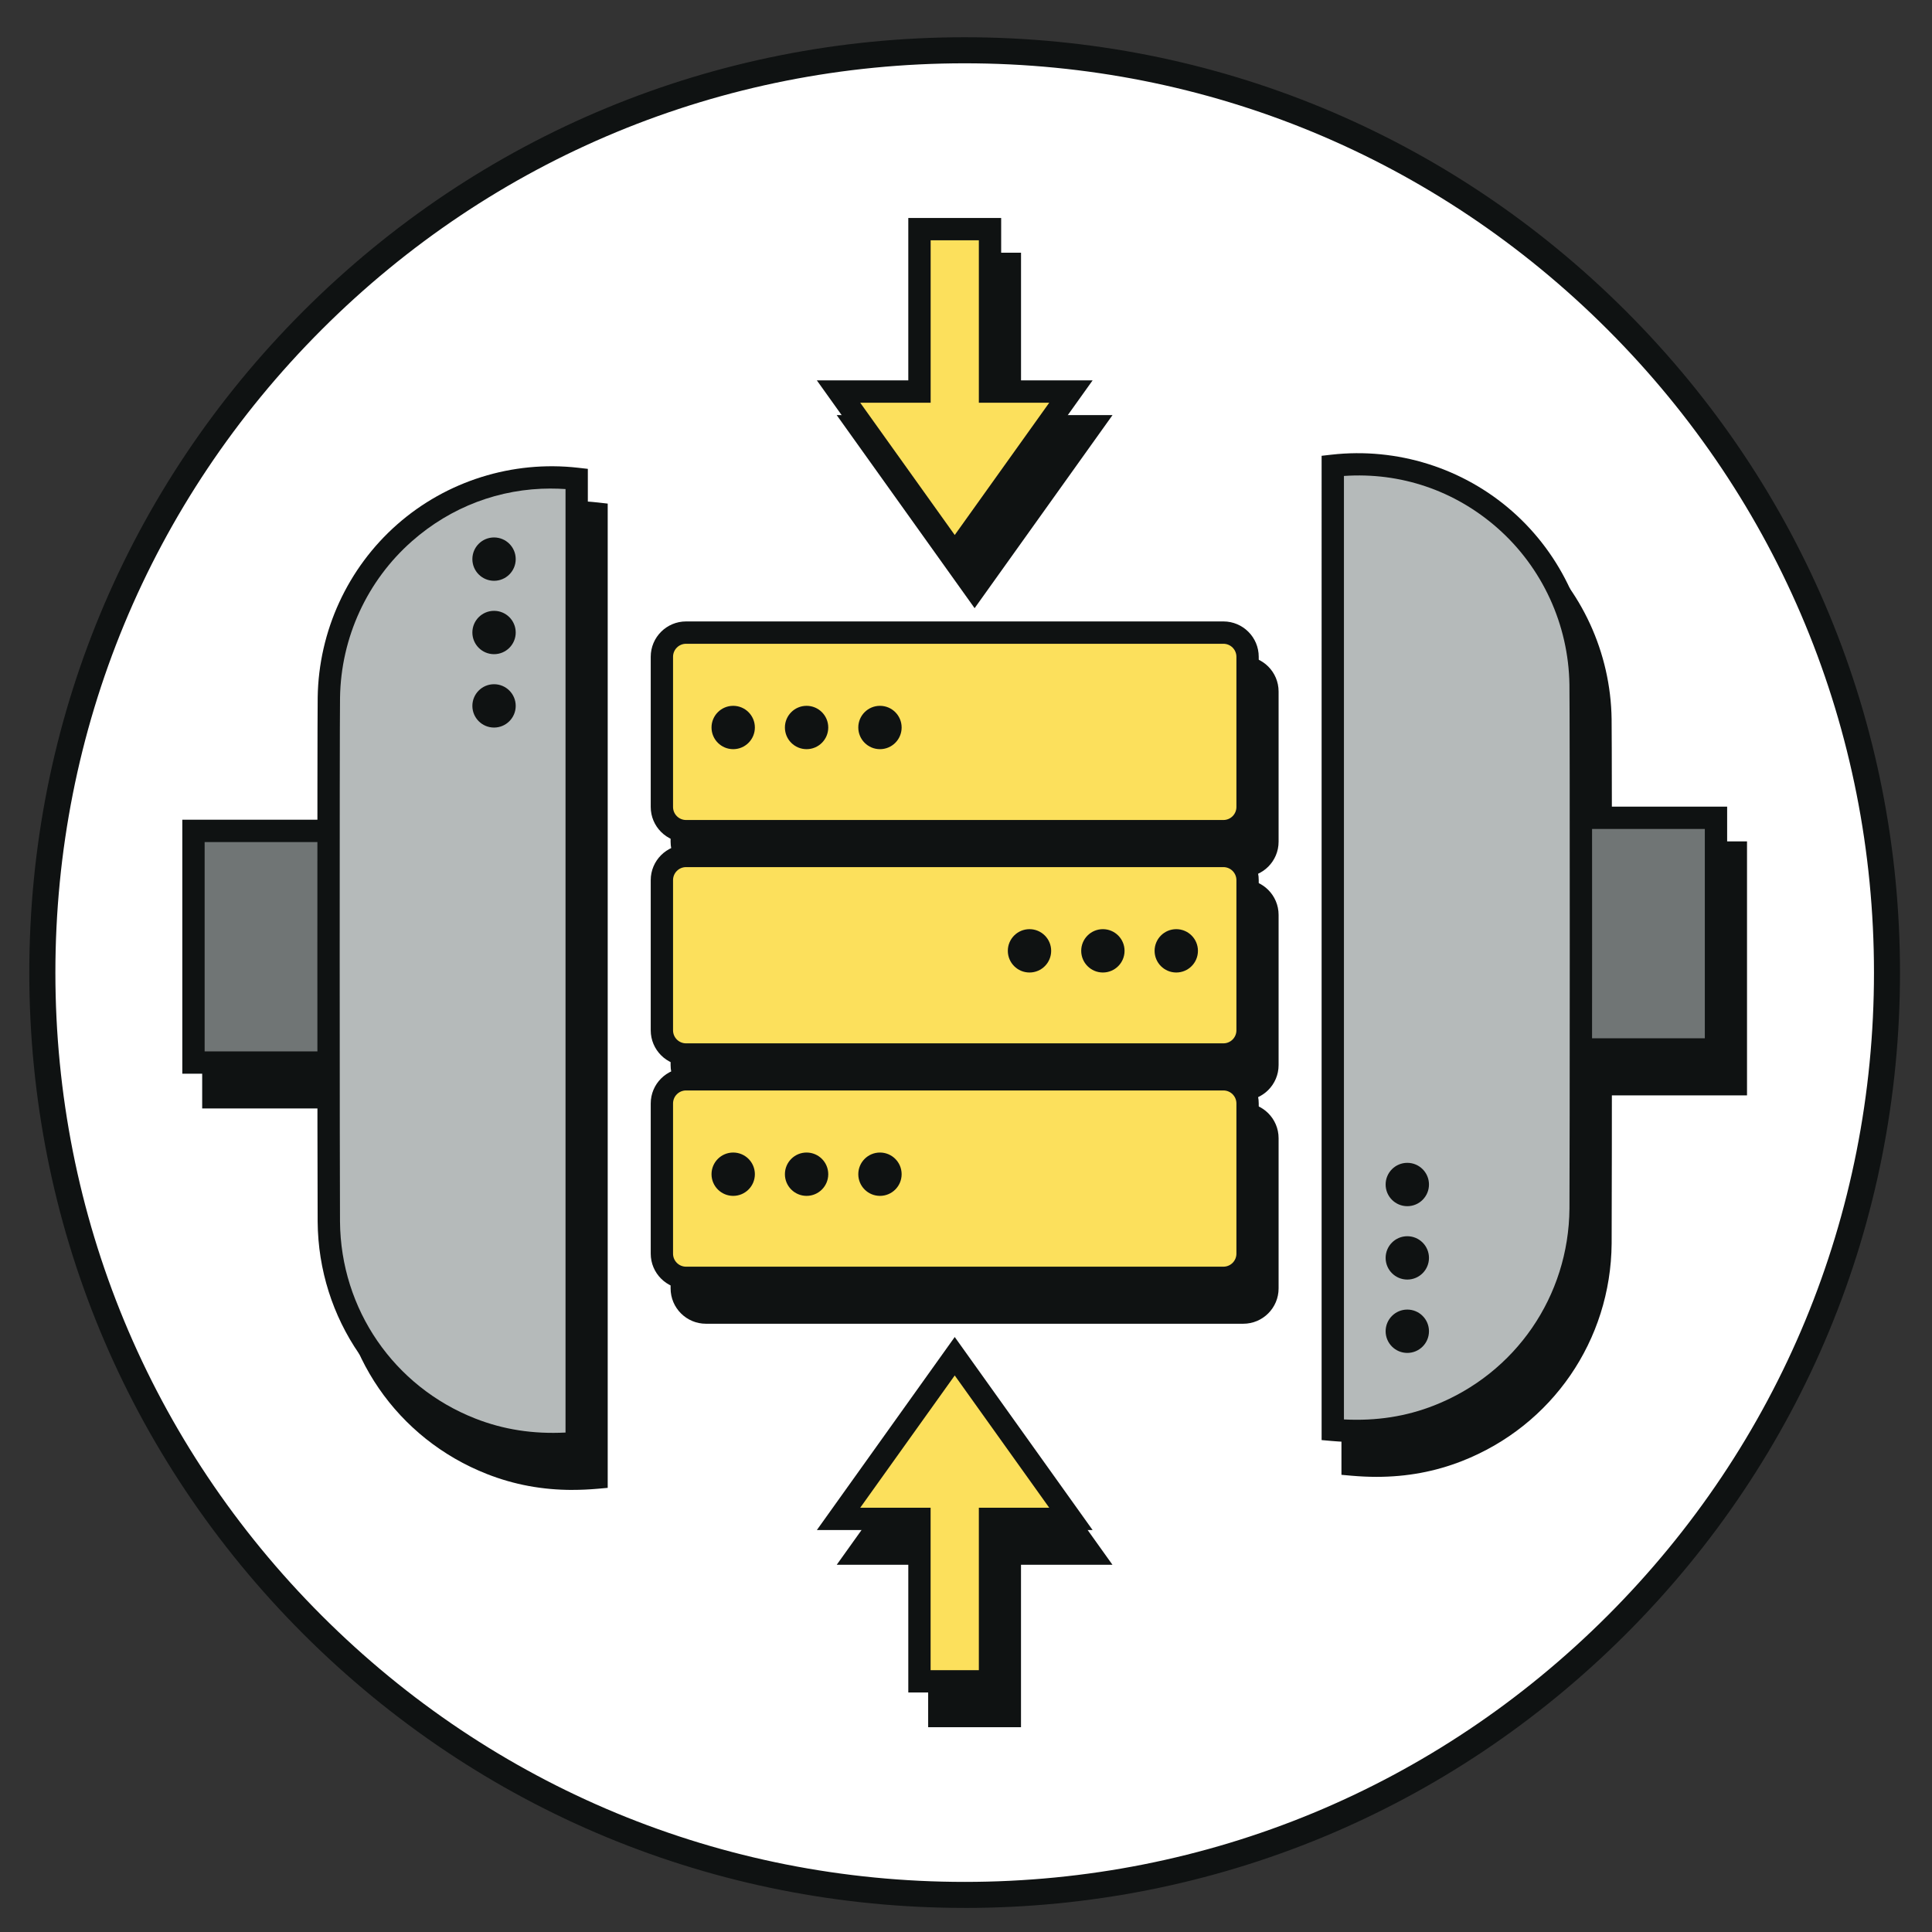 <?xml version="1.0" encoding="UTF-8"?>
<svg id="a" data-name="Layer 1" xmlns="http://www.w3.org/2000/svg" viewBox="0 0 600 600">
  <rect x="0" y="0" width="600" height="600" fill="#333333" stroke="none"/>
  <defs>
    <style>
      .b {
        fill: #707575;
      }

      .b, .c, .d, .e, .f {
        stroke-width: 0px;
      }

      .c {
        fill: #0f1212;
      }

      .d {
        fill: #b5baba;
      }

      .e {
        fill: #fce05c;
      }

      .f {
        fill: #fff;
      }
    </style>
  </defs>
  <g>
    <circle class="f" cx="299.58" cy="302.05" r="286.43"/>
    <path class="c" d="M299.58,592.52c-77.59,0-150.53-30.22-205.4-85.08-54.86-54.86-85.08-127.81-85.08-205.4s30.22-150.53,85.08-205.4C149.05,41.79,221.99,11.57,299.58,11.57s150.53,30.22,205.4,85.08c54.86,54.86,85.08,127.81,85.08,205.4s-30.22,150.53-85.08,205.4c-54.86,54.86-127.81,85.08-205.4,85.08ZM299.58,19.66c-75.43,0-146.34,29.37-199.68,82.71S17.2,226.62,17.2,302.05s29.37,146.34,82.71,199.68c53.34,53.34,124.25,82.71,199.68,82.71s146.34-29.37,199.68-82.71c53.34-53.34,82.71-124.25,82.71-199.68s-29.37-146.34-82.71-199.68c-53.34-53.34-124.25-82.71-199.68-82.71Z"/>
  </g>
  <g>
    <g>
      <g>
        <rect class="c" x="477.72" y="264.77" width="61.36" height="71.94"/>
        <path class="c" d="M542.55,340.18h-68.3v-78.88h68.3v78.88ZM481.19,333.24h54.43v-65.01h-54.43v65.01Z"/>
      </g>
      <g>
        <path class="c" d="M420.07,155.44c40.78-4.61,76.35,26.9,76.96,67.91.16,11.02.1,151.82.01,162.79-.23,28.8-17.5,53.87-44.24,64.37-10.44,4.1-21.25,5.36-32.73,4.34V155.44Z"/>
        <path class="c" d="M427.52,458.65c-2.54,0-5.12-.12-7.76-.35l-3.16-.28V152.34l3.08-.35c20.34-2.3,40.8,4.11,56.13,17.6,15.39,13.54,24.39,33.11,24.69,53.7.16,10.51.11,150.85.01,162.87-.24,30.07-18.47,56.59-46.44,67.57-8.39,3.29-17.14,4.92-26.55,4.92ZM423.54,451.61c10.07.51,19.27-.91,28-4.34,25.32-9.94,41.82-33.95,42.04-61.17.1-12.01.14-152.22-.01-162.71-.28-18.63-8.42-36.34-22.34-48.6-13.29-11.69-30.13-17.39-47.69-16.19v293Z"/>
      </g>
    </g>
    <g>
      <g>
        <rect class="c" x="66.25" y="268.83" width="61.36" height="71.94" transform="translate(193.87 609.6) rotate(-180)"/>
        <path class="c" d="M131.08,344.24H62.79v-78.88h68.3v78.88ZM69.72,337.3h54.43v-65.01h-54.43v65.01Z"/>
      </g>
      <g>
        <path class="c" d="M185.26,458.91c-11.48,1.02-22.29-.24-32.73-4.34-26.75-10.5-44.01-35.57-44.24-64.37-.09-10.97-.15-151.76.01-162.79.61-41.01,36.19-72.52,76.96-67.91,0,100.05,0,199.66,0,299.4Z"/>
        <path class="c" d="M177.82,462.71c-9.42,0-18.16-1.63-26.55-4.92-27.97-10.98-46.2-37.5-46.45-67.57-.1-12.02-.14-152.36.01-162.87.31-20.58,9.31-40.16,24.7-53.7,15.33-13.49,35.78-19.9,56.12-17.6l3.08.35v305.67l-3.16.28c-2.63.23-5.22.35-7.75.35ZM177.23,162.51c-15.9,0-30.99,5.67-43.12,16.35-13.92,12.25-22.06,29.96-22.34,48.6-.16,10.49-.11,150.7-.01,162.71.22,27.22,16.73,51.24,42.04,61.17,8.72,3.42,17.91,4.85,28,4.34V162.67c-1.53-.1-3.05-.16-4.57-.16Z"/>
      </g>
    </g>
    <g>
      <polygon class="c" points="313.62 132.39 313.62 81.95 291.72 81.95 291.72 132.39 266.58 132.39 302.67 182.91 338.75 132.39 313.62 132.39"/>
      <path class="c" d="M302.67,188.87l-42.82-59.95h28.4v-50.44h28.84v50.44h28.41l-42.82,59.95ZM273.32,135.86l29.35,41.08,29.35-41.08h-21.86v-50.44h-14.97v50.44h-21.86Z"/>
    </g>
    <g>
      <polygon class="c" points="313.62 482.5 313.62 532.94 291.72 532.94 291.72 482.5 266.58 482.5 302.67 431.98 338.75 482.5 313.62 482.5"/>
      <path class="c" d="M317.09,536.4h-28.84v-50.44h-28.4l42.82-59.95,42.82,59.95h-28.41v50.44ZM295.18,529.47h14.97v-50.44h21.86l-29.35-41.08-29.35,41.08h21.86v50.44Z"/>
    </g>
    <g>
      <g>
        <g>
          <rect class="c" x="211.72" y="207.25" width="181.89" height="61.66" rx="6.49" ry="6.49"/>
          <path class="c" d="M386.11,272.37h-166.88c-6.05,0-10.97-4.92-10.97-10.97v-46.65c0-6.05,4.92-10.97,10.97-10.97h166.88c6.05,0,10.97,4.92,10.97,10.97v46.65c0,6.05-4.92,10.97-10.97,10.97ZM219.23,210.72c-2.23,0-4.04,1.81-4.04,4.04v46.65c0,2.23,1.81,4.04,4.04,4.04h166.88c2.22,0,4.04-1.81,4.04-4.04v-46.65c0-2.23-1.81-4.04-4.04-4.04h-166.88Z"/>
        </g>
        <g>
          <circle class="c" cx="233.87" cy="236.72" r="6.73"/>
          <circle class="c" cx="256.65" cy="236.72" r="6.73"/>
          <circle class="c" cx="279.44" cy="236.72" r="6.73"/>
        </g>
      </g>
      <g>
        <g>
          <rect class="c" x="211.72" y="345.98" width="181.89" height="61.66" rx="6.49" ry="6.49"/>
          <path class="c" d="M386.11,411.1h-166.88c-6.05,0-10.97-4.92-10.97-10.97v-46.65c0-6.05,4.92-10.97,10.97-10.97h166.88c6.05,0,10.97,4.92,10.97,10.97v46.65c0,6.05-4.92,10.97-10.97,10.97ZM219.23,349.45c-2.23,0-4.04,1.81-4.04,4.04v46.65c0,2.23,1.81,4.04,4.04,4.04h166.88c2.22,0,4.04-1.81,4.04-4.04v-46.65c0-2.22-1.81-4.04-4.04-4.04h-166.88Z"/>
        </g>
        <g>
          <circle class="c" cx="233.87" cy="375.45" r="6.73"/>
          <circle class="c" cx="256.65" cy="375.45" r="6.73"/>
          <circle class="c" cx="279.44" cy="375.45" r="6.73"/>
        </g>
      </g>
      <g>
        <g>
          <rect class="c" x="211.72" y="276.61" width="181.89" height="61.66" rx="6.49" ry="6.49" transform="translate(605.33 614.88) rotate(-180)"/>
          <path class="c" d="M386.11,341.74h-166.88c-6.05,0-10.97-4.92-10.97-10.97v-46.65c0-6.05,4.92-10.97,10.97-10.97h166.88c6.05,0,10.97,4.92,10.97,10.97v46.65c0,6.05-4.92,10.97-10.97,10.97ZM219.23,280.08c-2.23,0-4.04,1.81-4.04,4.04v46.65c0,2.22,1.81,4.04,4.04,4.04h166.88c2.22,0,4.04-1.81,4.04-4.04v-46.65c0-2.23-1.81-4.04-4.04-4.04h-166.88Z"/>
        </g>
        <g>
          <circle class="c" cx="371.47" cy="306.08" r="6.73"/>
          <circle class="c" cx="348.68" cy="306.08" r="6.73"/>
          <circle class="c" cx="325.89" cy="306.08" r="6.73"/>
        </g>
      </g>
    </g>
    <g>
      <g>
        <rect class="b" x="471.55" y="253.98" width="61.36" height="71.94"/>
        <path class="c" d="M536.38,329.39h-68.3v-78.88h68.3v78.88ZM475.02,322.45h54.43v-65.01h-54.43v65.01Z"/>
      </g>
      <g>
        <path class="d" d="M413.91,144.65c40.78-4.61,76.35,26.9,76.96,67.91.16,11.02.1,151.82.01,162.79-.23,28.8-17.5,53.87-44.24,64.37-10.44,4.1-21.25,5.36-32.73,4.34V144.65Z"/>
        <path class="c" d="M421.35,447.86c-2.53,0-5.11-.12-7.75-.35l-3.16-.28V141.55l3.08-.35c20.34-2.3,40.8,4.11,56.13,17.6,15.39,13.54,24.39,33.11,24.69,53.7.16,10.46.11,150.82.01,162.87-.24,30.07-18.47,56.59-46.44,67.57-8.39,3.29-17.14,4.92-26.55,4.92ZM417.37,440.82c10.09.51,19.27-.91,28-4.34,25.32-9.94,41.82-33.95,42.04-61.17.1-12.04.15-152.26-.01-162.71-.28-18.63-8.42-36.34-22.34-48.6-13.29-11.69-30.12-17.39-47.69-16.19v293Z"/>
      </g>
    </g>
    <g>
      <g>
        <rect class="b" x="60.09" y="258.04" width="61.36" height="71.94" transform="translate(181.54 588.02) rotate(-180)"/>
        <path class="c" d="M124.92,333.45H56.62v-78.88h68.3v78.88ZM63.55,326.52h54.43v-65.01h-54.43v65.01Z"/>
      </g>
      <g>
        <path class="d" d="M179.1,448.12c-11.48,1.02-22.29-.24-32.73-4.34-26.75-10.5-44.01-35.57-44.24-64.37-.09-10.97-.15-151.76.01-162.79.61-41.01,36.19-72.52,76.96-67.91,0,100.05,0,199.66,0,299.4Z"/>
        <path class="c" d="M171.65,451.92c-9.41,0-18.16-1.63-26.55-4.92-27.97-10.98-46.2-37.5-46.45-67.57-.1-12.02-.14-152.36.01-162.87.31-20.59,9.31-40.16,24.7-53.7,15.33-13.49,35.78-19.9,56.12-17.6l3.08.35v305.68l-3.16.28c-2.63.23-5.22.35-7.75.35ZM171.06,151.72c-15.9,0-30.99,5.67-43.12,16.35-13.92,12.25-22.07,29.96-22.34,48.6-.16,10.49-.11,150.69-.01,162.71.22,27.22,16.73,51.24,42.04,61.17,8.72,3.42,17.91,4.85,28,4.34V151.88c-1.53-.1-3.05-.15-4.57-.15Z"/>
      </g>
    </g>
    <g>
      <polygon class="e" points="307.45 121.6 307.45 71.16 285.55 71.16 285.55 121.6 260.42 121.6 296.5 172.12 332.59 121.6 307.45 121.6"/>
      <path class="c" d="M296.5,178.08l-42.82-59.95h28.4v-50.44h28.84v50.44h28.4l-42.82,59.95ZM267.15,125.07l29.35,41.08,29.35-41.08h-21.86v-50.44h-14.97v50.44h-21.86Z"/>
    </g>
    <g>
      <polygon class="e" points="307.45 471.71 307.45 522.15 285.55 522.15 285.55 471.71 260.42 471.71 296.5 421.19 332.59 471.71 307.45 471.71"/>
      <path class="c" d="M310.92,525.61h-28.84v-50.44h-28.4l42.82-59.95,42.82,59.95h-28.4v50.44ZM289.02,518.68h14.97v-50.44h21.86l-29.35-41.08-29.35,41.08h21.86v50.44Z"/>
    </g>
    <g>
      <rect class="e" x="205.56" y="196.46" width="181.89" height="61.66" rx="6.49" ry="6.49"/>
      <path class="c" d="M379.94,261.58h-166.88c-6.05,0-10.97-4.92-10.97-10.97v-46.65c0-6.05,4.92-10.97,10.97-10.97h166.88c6.05,0,10.97,4.92,10.97,10.97v46.65c0,6.05-4.92,10.97-10.97,10.97ZM213.06,199.93c-2.23,0-4.04,1.81-4.04,4.04v46.65c0,2.22,1.81,4.04,4.04,4.04h166.88c2.23,0,4.04-1.81,4.04-4.04v-46.65c0-2.23-1.81-4.04-4.04-4.04h-166.88Z"/>
    </g>
    <g>
      <circle class="c" cx="227.7" cy="225.93" r="6.73"/>
      <circle class="c" cx="250.49" cy="225.93" r="6.73"/>
      <circle class="c" cx="273.28" cy="225.93" r="6.73"/>
    </g>
    <g>
      <g>
        <rect class="e" x="205.56" y="335.19" width="181.89" height="61.66" rx="6.49" ry="6.49"/>
        <path class="c" d="M379.94,400.31h-166.88c-6.05,0-10.97-4.92-10.97-10.97v-46.65c0-6.05,4.92-10.97,10.97-10.97h166.88c6.05,0,10.97,4.92,10.97,10.97v46.65c0,6.05-4.92,10.97-10.97,10.97ZM213.06,338.65c-2.23,0-4.04,1.81-4.04,4.04v46.65c0,2.23,1.81,4.04,4.04,4.04h166.88c2.23,0,4.04-1.81,4.04-4.04v-46.65c0-2.23-1.81-4.04-4.04-4.04h-166.88Z"/>
      </g>
      <g>
        <circle class="c" cx="227.7" cy="364.66" r="6.73"/>
        <circle class="c" cx="250.49" cy="364.66" r="6.73"/>
        <circle class="c" cx="273.28" cy="364.66" r="6.73"/>
      </g>
    </g>
    <g>
      <g>
        <rect class="e" x="205.56" y="265.82" width="181.89" height="61.66" rx="6.49" ry="6.49" transform="translate(593 593.3) rotate(-180)"/>
        <path class="c" d="M379.94,330.95h-166.88c-6.05,0-10.97-4.92-10.97-10.97v-46.65c0-6.05,4.92-10.97,10.97-10.97h166.88c6.05,0,10.97,4.92,10.97,10.97v46.65c0,6.05-4.92,10.97-10.97,10.97ZM213.06,269.29c-2.23,0-4.04,1.81-4.04,4.04v46.65c0,2.23,1.81,4.04,4.04,4.04h166.88c2.23,0,4.04-1.81,4.04-4.04v-46.65c0-2.22-1.81-4.04-4.04-4.04h-166.88Z"/>
      </g>
      <g>
        <circle class="c" cx="365.3" cy="295.29" r="6.73"/>
        <circle class="c" cx="342.51" cy="295.29" r="6.73"/>
        <circle class="c" cx="319.72" cy="295.29" r="6.73"/>
      </g>
    </g>
    <g>
      <circle class="c" cx="153.43" cy="219.22" r="6.73"/>
      <circle class="c" cx="153.43" cy="196.43" r="6.73"/>
      <circle class="c" cx="153.43" cy="173.64" r="6.73"/>
    </g>
    <g>
      <circle class="c" cx="437.05" cy="413.43" r="6.73"/>
      <circle class="c" cx="437.05" cy="390.65" r="6.73"/>
      <circle class="c" cx="437.05" cy="367.86" r="6.73"/>
    </g>
  </g>
</svg>